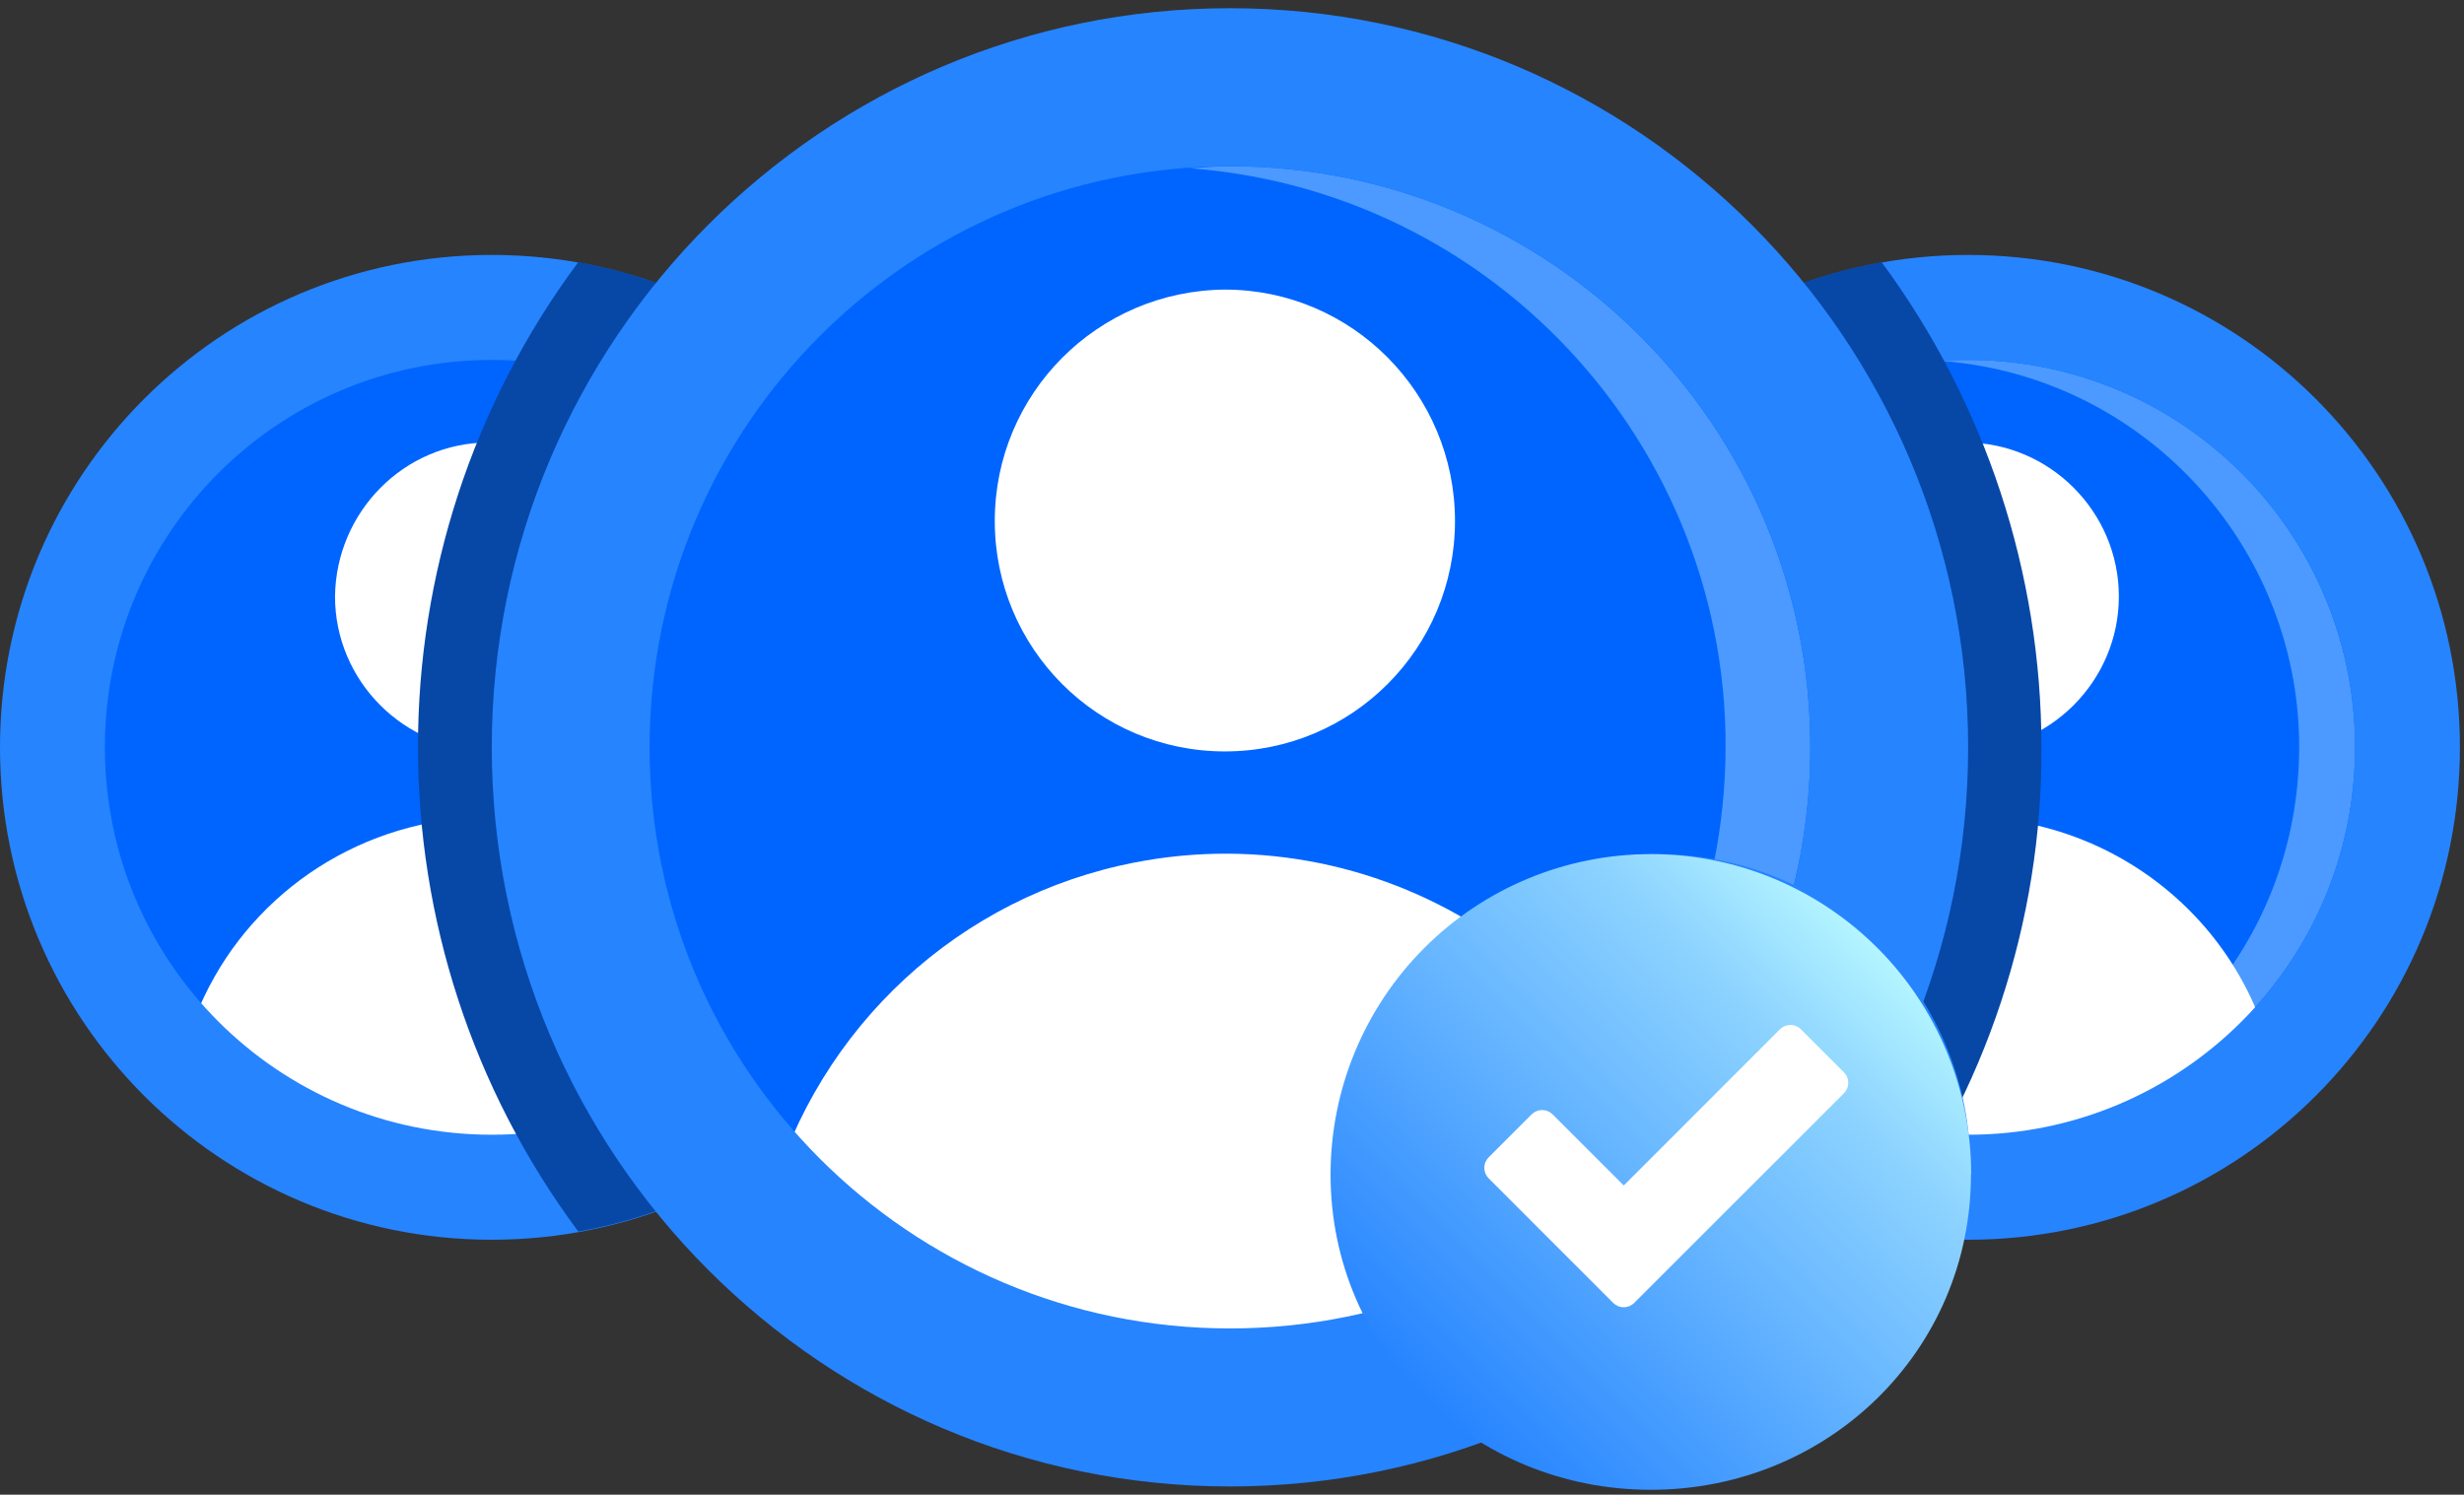 <?xml version="1.0" encoding="UTF-8"?> <svg xmlns="http://www.w3.org/2000/svg" width="150" height="91" viewBox="0 0 150 91" fill="none"><rect x="0" y="0" width="150" height="91" fill="#333333" stroke="none"/> <path fill-rule="evenodd" clip-rule="evenodd" d="M119.816 18.686C134.604 18.686 146.593 30.691 146.593 45.5C146.593 60.309 134.604 72.314 119.816 72.314C105.028 72.314 93.039 60.309 93.039 45.5C93.039 30.691 105.028 18.686 119.816 18.686Z" fill="#0065FF"></path> <path fill-rule="evenodd" clip-rule="evenodd" d="M119.815 21.914C119.257 21.914 118.761 21.914 118.203 21.976C131.158 22.969 140.889 34.327 139.897 47.3C139.03 58.907 129.794 68.155 118.203 69.024C118.761 69.086 119.257 69.086 119.815 69.086C132.831 69.086 143.368 58.534 143.368 45.5C143.368 32.465 132.831 21.914 119.815 21.914Z" fill="#4C9AFF"></path> <path fill-rule="evenodd" clip-rule="evenodd" d="M119.816 72.314C126.758 72.314 133.39 69.645 138.411 64.803C136.117 54.438 125.828 47.921 115.477 50.217C108.287 51.831 102.646 57.355 100.973 64.492C105.993 69.521 112.75 72.314 119.816 72.314Z" fill="white"></path> <path fill-rule="evenodd" clip-rule="evenodd" d="M110.27 36.314C110.27 41.465 114.485 45.686 119.63 45.686C124.774 45.686 128.989 41.465 128.989 36.314C128.989 31.162 124.774 26.941 119.63 26.941C114.485 26.941 110.27 31.162 110.27 36.314Z" fill="white"></path> <path fill-rule="evenodd" clip-rule="evenodd" d="M119.813 69.086C106.796 69.086 96.259 58.534 96.259 45.5C96.259 32.465 106.796 21.914 119.813 21.914C132.83 21.914 143.367 32.465 143.367 45.5C143.367 58.534 132.83 69.086 119.813 69.086ZM119.813 15.521C103.263 15.521 89.875 28.927 89.875 45.5C89.875 62.072 103.263 75.479 119.813 75.479C136.363 75.479 149.751 62.072 149.751 45.5C149.751 28.927 136.363 15.521 119.813 15.521Z" fill="#2684FF"></path> <path fill-rule="evenodd" clip-rule="evenodd" d="M3.257 43.294C4.477 28.535 17.413 17.561 32.152 18.783C46.889 20.004 57.848 32.959 56.628 47.717C55.409 62.476 42.472 73.449 27.734 72.228C12.996 71.006 2.037 58.053 3.257 43.294Z" fill="#0065FF"></path> <path fill-rule="evenodd" clip-rule="evenodd" d="M29.937 72.314C36.879 72.314 43.511 69.645 48.532 64.803C46.238 54.438 35.949 47.921 25.598 50.217C18.408 51.831 12.767 57.355 11.094 64.492C16.114 69.521 22.871 72.314 29.937 72.314Z" fill="white"></path> <path fill-rule="evenodd" clip-rule="evenodd" d="M20.395 36.314C20.395 41.465 24.609 45.686 29.754 45.686C34.899 45.686 39.114 41.465 39.114 36.314C39.114 31.162 34.899 26.941 29.754 26.941C24.609 26.941 20.456 31.162 20.395 36.314Z" fill="white"></path> <path fill-rule="evenodd" clip-rule="evenodd" d="M29.938 69.086C16.922 69.086 6.384 58.534 6.384 45.5C6.384 32.465 16.922 21.914 29.938 21.914C42.955 21.914 53.492 32.465 53.492 45.5C53.492 58.534 42.955 69.086 29.938 69.086ZM29.938 15.521C13.388 15.521 0 28.927 0 45.5C0 62.072 13.388 75.479 29.938 75.479C46.488 75.479 59.876 62.072 59.876 45.5C59.876 28.927 46.488 15.521 29.938 15.521Z" fill="#2684FF"></path> <path fill-rule="evenodd" clip-rule="evenodd" d="M124.276 45.5C124.276 34.886 120.867 24.521 114.544 15.955C98.243 18.872 87.396 34.452 90.309 50.714C92.54 63.065 102.209 72.748 114.544 74.983C120.867 66.479 124.338 56.114 124.276 45.5Z" fill="#0747A6"></path> <path fill-rule="evenodd" clip-rule="evenodd" d="M35.208 15.955C22.191 33.459 22.191 57.479 35.208 74.983C51.509 72.065 62.356 56.486 59.443 40.224C57.212 27.872 47.542 18.19 35.208 15.955Z" fill="#0747A6"></path> <path fill-rule="evenodd" clip-rule="evenodd" d="M74.876 5.279C97.059 5.279 115.042 23.287 115.042 45.5C115.042 67.713 97.059 85.721 74.876 85.721C52.694 85.721 34.711 67.713 34.711 45.5C34.711 23.287 52.694 5.279 74.876 5.279Z" fill="#0065FF"></path> <path fill-rule="evenodd" clip-rule="evenodd" d="M74.874 10.121C74.069 10.121 73.263 10.183 72.457 10.245C91.92 11.734 106.486 28.741 104.936 48.231C103.573 65.61 89.812 79.452 72.457 80.755C73.263 80.817 74.069 80.879 74.874 80.879C94.399 80.879 110.205 65.052 110.205 45.5C110.205 25.948 94.399 10.121 74.874 10.121Z" fill="#4C9AFF"></path> <path fill-rule="evenodd" clip-rule="evenodd" d="M74.878 85.721C85.229 85.721 95.208 81.686 102.708 74.424C99.175 58.907 83.741 49.163 68.183 52.7C57.522 55.121 49.217 63.376 46.613 73.99C54.113 81.5 64.279 85.721 74.878 85.721Z" fill="white"></path> <path fill-rule="evenodd" clip-rule="evenodd" d="M60.559 31.721C60.559 39.479 66.819 45.748 74.567 45.748C82.315 45.748 88.575 39.479 88.575 31.721C88.575 23.962 82.315 17.631 74.567 17.631C66.819 17.693 60.559 23.962 60.559 31.721Z" fill="white"></path> <path fill-rule="evenodd" clip-rule="evenodd" d="M74.876 80.879C55.351 80.879 39.545 65.052 39.545 45.5C39.545 25.948 55.351 10.121 74.876 10.121C94.4 10.121 110.206 25.948 110.206 45.5C110.206 65.052 94.4 80.879 74.876 80.879ZM74.876 0.5C50.082 0.5 29.938 20.672 29.938 45.5C29.938 70.328 50.082 90.5 74.876 90.5C99.669 90.5 119.814 70.39 119.814 45.5C119.814 20.672 99.669 0.5 74.876 0.5Z" fill="#2684FF"></path> <path fill-rule="evenodd" clip-rule="evenodd" d="M82.248 67.953C83.926 57.599 93.669 50.568 104.008 52.248C114.348 53.928 121.371 63.685 119.692 74.039C118.014 84.393 108.272 91.425 97.931 89.744C87.591 88.064 80.57 78.308 82.248 67.953Z" fill="#2684FF"></path> <path fill-rule="evenodd" clip-rule="evenodd" d="M97.314 63.686C97.251 61.824 98.677 60.272 100.537 60.21C102.397 60.148 103.946 61.576 104.008 63.438V63.749V69.397H105.248V63.749C105.372 61.203 103.388 59.094 100.847 58.969C98.306 58.845 96.198 60.831 96.074 63.376V63.686V64.99H97.314V63.686Z" fill="white"></path> <path fill-rule="evenodd" clip-rule="evenodd" d="M97.314 63.686C97.251 61.824 98.677 60.272 100.537 60.21C102.397 60.148 103.946 61.576 104.008 63.438V63.749V69.397H105.248V63.749C105.372 61.203 103.388 59.094 100.847 58.969C98.306 58.845 96.198 60.831 96.074 63.376V63.686V64.99H97.314V63.686Z" stroke="white"></path> <path fill-rule="evenodd" clip-rule="evenodd" d="M101.282 75.914L101.902 78.086H99.422L100.042 75.914C98.989 75.541 98.43 74.424 98.802 73.431C99.175 72.376 100.29 71.817 101.282 72.189C102.335 72.562 102.894 73.679 102.521 74.672C102.335 75.231 101.84 75.727 101.282 75.914ZM107.233 67.41H94.092C92.667 67.41 91.488 68.59 91.488 70.017V74.61C91.488 79.7 95.58 83.858 100.724 83.858C105.807 83.858 109.959 79.762 109.959 74.672V70.079C109.897 68.59 108.72 67.41 107.233 67.41Z" fill="white"></path> <path d="M119.986 71.5C119.986 82.266 111.257 90.703 100.494 90.703C89.731 90.703 81 82.266 81 71.5C81 66.328 83.055 61.368 86.711 57.711C90.368 54.054 95.328 52 100.5 52C105.672 52 110.632 54.054 114.289 57.711C117.946 61.368 120 66.328 120 71.5H119.986Z" fill="url(#paint0_linear)"></path> <path d="M98.2 79.317L90.625 71.741C90.541 71.657 90.474 71.558 90.428 71.448C90.383 71.338 90.359 71.22 90.359 71.101C90.359 70.983 90.383 70.865 90.428 70.755C90.474 70.645 90.541 70.546 90.625 70.462L93.24 67.847C93.324 67.763 93.424 67.696 93.533 67.65C93.643 67.605 93.761 67.581 93.879 67.581C93.998 67.581 94.116 67.605 94.226 67.65C94.336 67.696 94.435 67.763 94.519 67.847L98.849 72.176L108.357 62.667C108.441 62.583 108.541 62.516 108.651 62.471C108.76 62.425 108.878 62.402 108.997 62.402C109.116 62.402 109.233 62.425 109.343 62.471C109.453 62.516 109.553 62.583 109.637 62.667L112.252 65.282C112.336 65.366 112.403 65.466 112.448 65.576C112.494 65.686 112.517 65.803 112.517 65.922C112.517 66.041 112.494 66.159 112.448 66.268C112.403 66.378 112.336 66.478 112.252 66.562L99.491 79.317C99.407 79.403 99.306 79.471 99.196 79.517C99.085 79.564 98.966 79.588 98.846 79.588C98.725 79.588 98.606 79.564 98.496 79.517C98.385 79.471 98.284 79.403 98.2 79.317Z" fill="white"></path> <defs> <linearGradient id="paint0_linear" x1="86.746" y1="85.175" x2="114.24" y2="57.679" gradientUnits="userSpaceOnUse"> <stop stop-color="#2684FF"></stop> <stop offset="0.8" stop-color="#8ED4FF"></stop> <stop offset="1" stop-color="#B3F5FF"></stop> </linearGradient> </defs> </svg> 